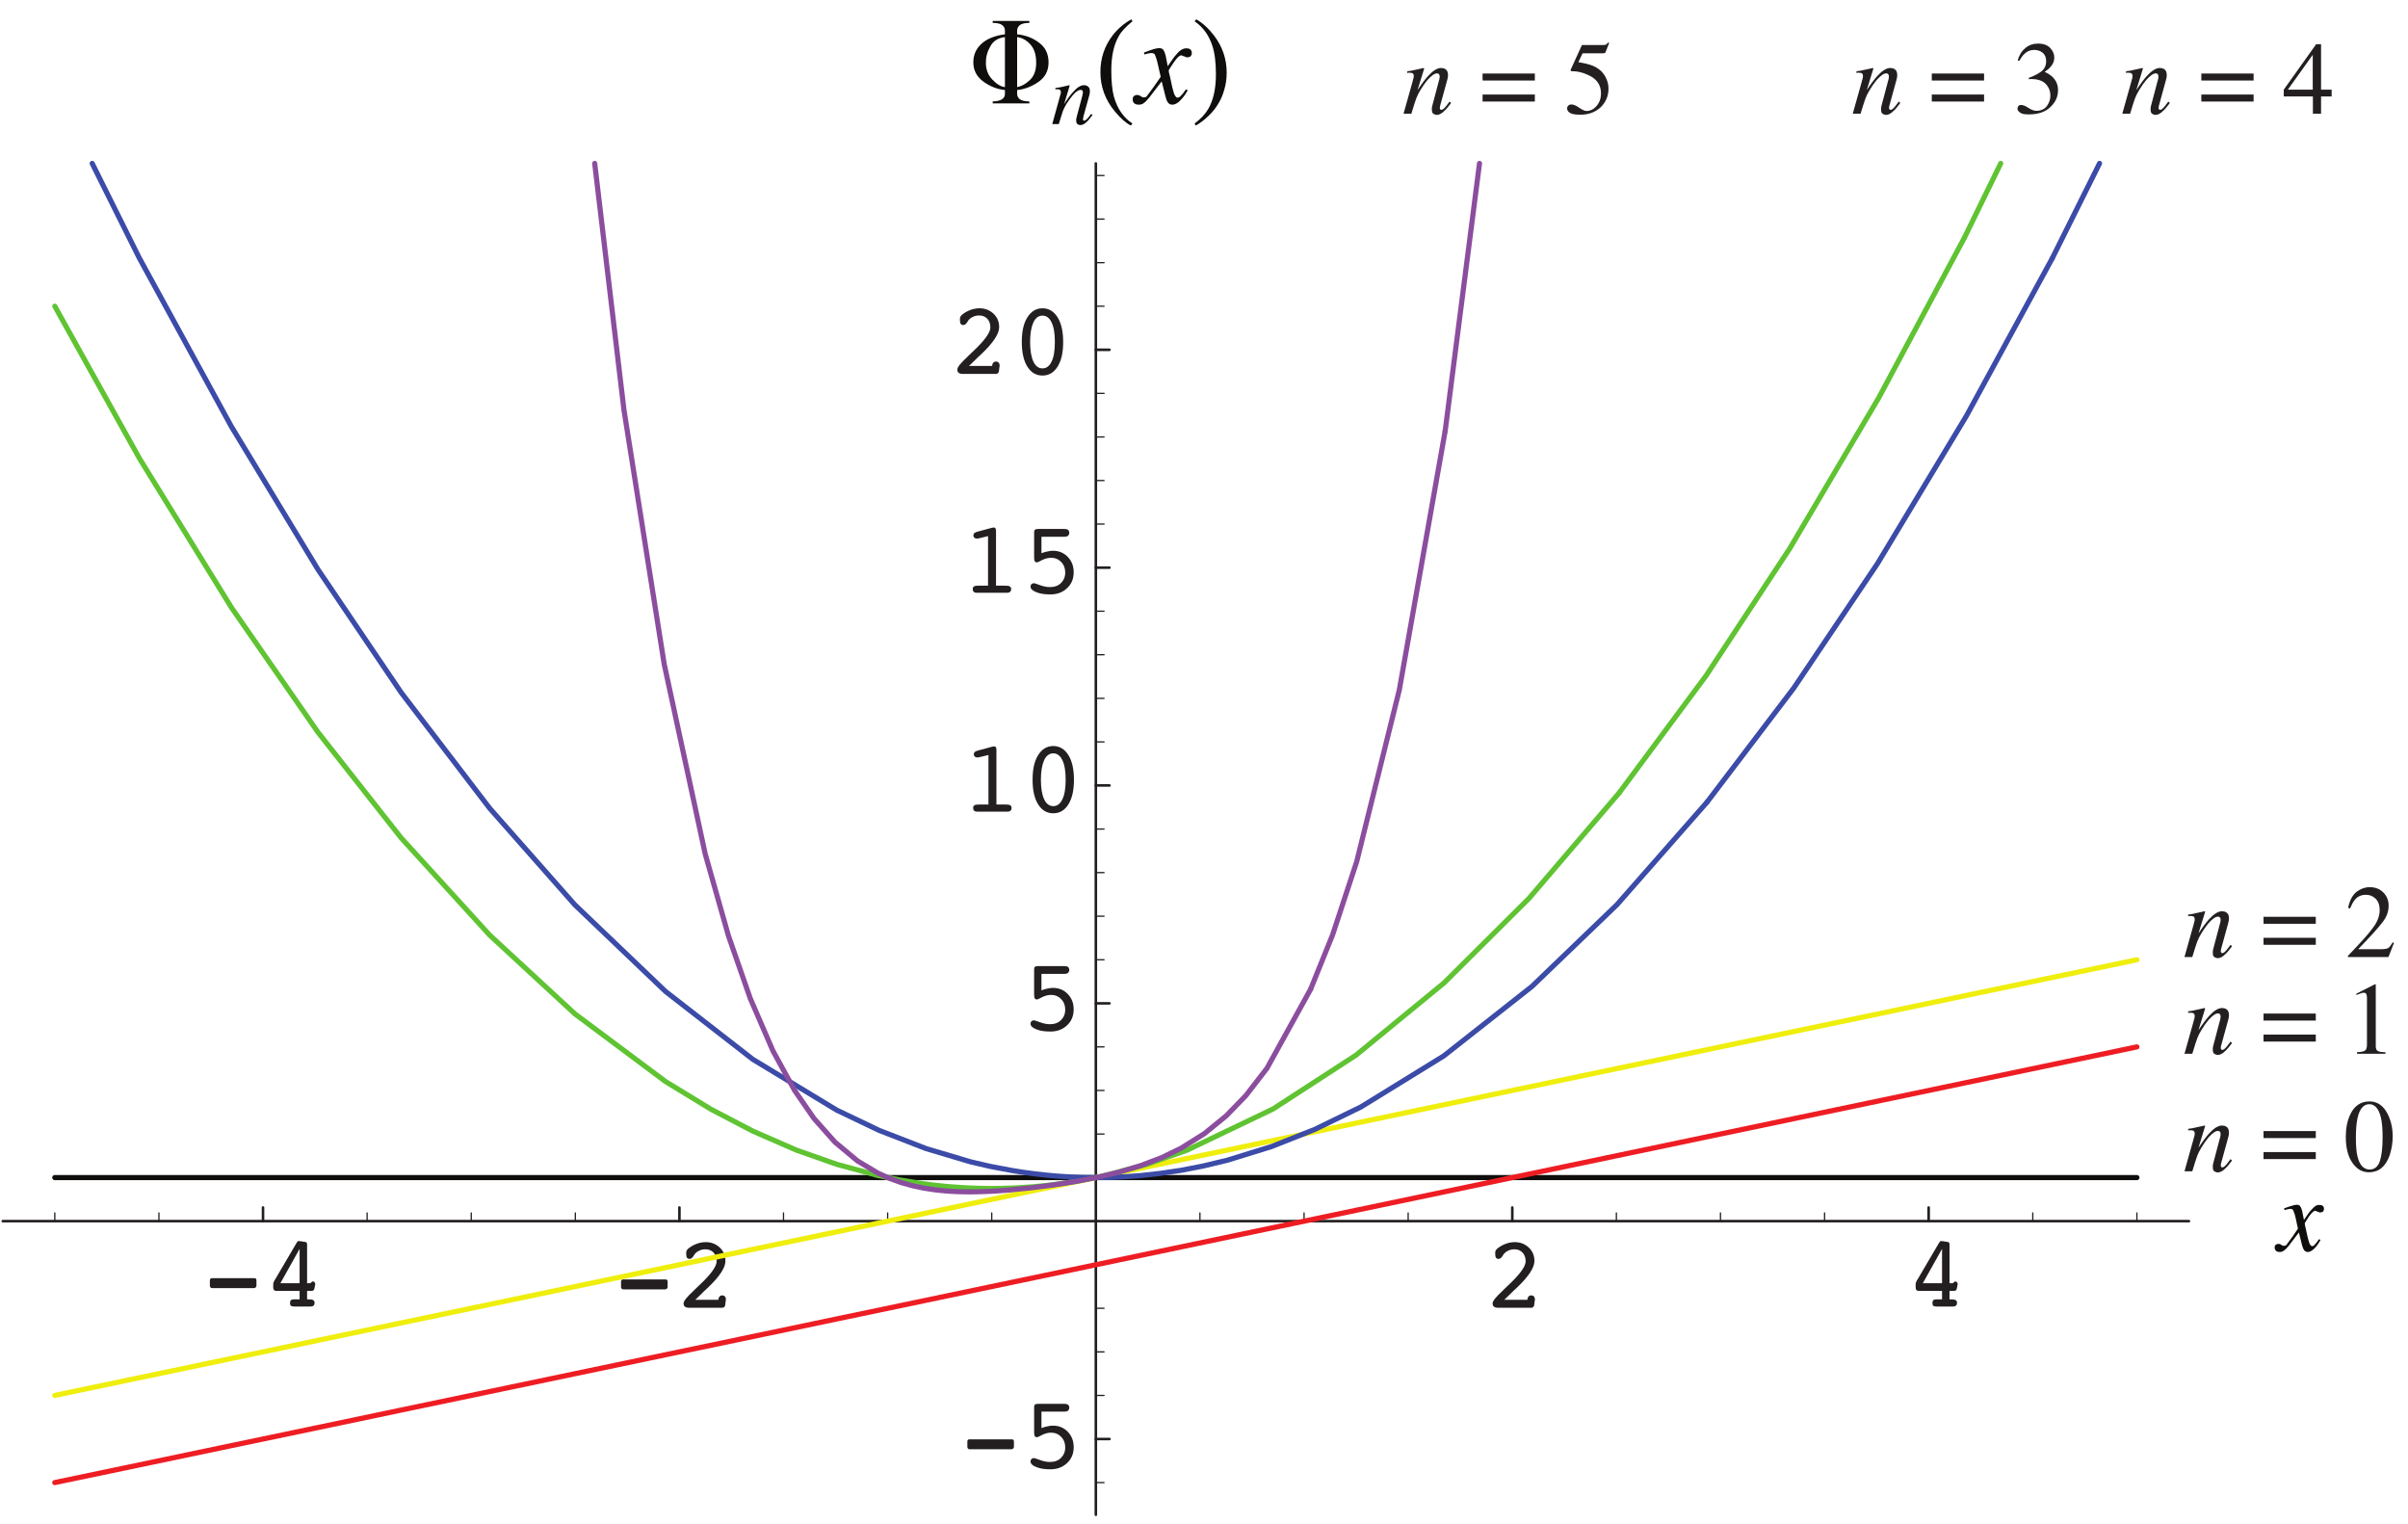 <?xml version="1.0" encoding="UTF-8"?>
<svg xmlns="http://www.w3.org/2000/svg" xmlns:xlink="http://www.w3.org/1999/xlink" width="231.05" height="146.22" viewBox="0 0 231.05 146.22">
<defs>
<g>
<g id="glyph-0-0">
<path d="M 5.469 1.766 L 5.469 -7.016 L 0.5 -7.016 L 0.5 1.766 Z M 1.062 -6.453 L 4.922 -6.453 L 4.922 1.203 L 1.062 1.203 Z M 1.062 -6.453 "/>
</g>
<g id="glyph-0-1">
<path d="M 4.984 -1.766 C 5.047 -1.766 5.109 -1.797 5.156 -1.844 C 5.203 -1.891 5.219 -1.938 5.219 -2 L 5.219 -2.516 C 5.219 -2.578 5.203 -2.625 5.172 -2.672 C 5.109 -2.703 5.062 -2.719 4.984 -2.719 L 0.953 -2.719 C 0.891 -2.719 0.844 -2.703 0.812 -2.672 C 0.766 -2.625 0.75 -2.578 0.75 -2.516 L 0.75 -2 C 0.75 -1.938 0.766 -1.875 0.812 -1.828 C 0.844 -1.797 0.891 -1.766 0.953 -1.766 Z M 4.984 -1.766 "/>
</g>
<g id="glyph-0-2">
<path d="M 1.547 -2.234 L 3.391 -5.531 L 3.391 -2.234 Z M 4.438 0 C 4.562 0 4.672 -0.031 4.734 -0.094 C 4.797 -0.156 4.828 -0.234 4.828 -0.344 C 4.828 -0.484 4.781 -0.562 4.703 -0.609 C 4.625 -0.656 4.484 -0.688 4.281 -0.688 L 4.109 -0.688 L 4.109 -1.5 L 4.516 -1.5 C 4.625 -1.5 4.688 -1.516 4.734 -1.562 C 4.766 -1.609 4.812 -1.688 4.828 -1.797 L 4.859 -2 C 4.875 -2.031 4.875 -2.047 4.891 -2.078 C 4.891 -2.094 4.891 -2.125 4.891 -2.156 C 4.891 -2.234 4.859 -2.297 4.812 -2.344 C 4.781 -2.391 4.719 -2.406 4.656 -2.406 C 4.609 -2.406 4.562 -2.375 4.531 -2.328 C 4.484 -2.266 4.422 -2.234 4.359 -2.234 L 4.109 -2.234 L 4.109 -5.938 C 4.109 -6 4.094 -6.062 4.078 -6.109 C 4.047 -6.156 4 -6.188 3.969 -6.188 L 3.469 -6.266 C 3.453 -6.266 3.438 -6.266 3.422 -6.266 C 3.375 -6.281 3.344 -6.281 3.328 -6.281 C 3.281 -6.281 3.234 -6.266 3.203 -6.25 C 3.172 -6.219 3.141 -6.172 3.094 -6.094 L 1.047 -2.609 C 1.031 -2.594 1.031 -2.562 1 -2.547 C 0.922 -2.406 0.859 -2.266 0.859 -2.141 L 0.859 -1.797 C 0.859 -1.703 0.891 -1.625 0.938 -1.578 C 0.969 -1.531 1.047 -1.5 1.125 -1.5 L 3.391 -1.5 L 3.391 -0.688 L 2.828 -0.688 C 2.703 -0.688 2.609 -0.656 2.562 -0.609 C 2.5 -0.562 2.469 -0.469 2.469 -0.344 C 2.469 -0.219 2.5 -0.125 2.547 -0.078 C 2.609 -0.031 2.703 0 2.859 0 Z M 4.438 0 "/>
</g>
<g id="glyph-0-3">
<path d="M 4.516 0 C 4.594 0 4.641 -0.031 4.703 -0.094 C 4.75 -0.141 4.781 -0.219 4.781 -0.312 L 4.828 -0.703 C 4.828 -0.703 4.828 -0.719 4.844 -0.75 C 4.844 -0.766 4.844 -0.781 4.844 -0.797 C 4.844 -0.922 4.812 -1.016 4.75 -1.078 C 4.688 -1.156 4.594 -1.188 4.484 -1.188 C 4.391 -1.188 4.297 -1.156 4.234 -1.078 C 4.172 -1.016 4.125 -0.906 4.125 -0.766 L 1.906 -0.766 L 2.5 -1.344 C 2.641 -1.5 2.859 -1.688 3.141 -1.953 C 4.25 -3.016 4.797 -3.859 4.797 -4.484 C 4.797 -5 4.625 -5.422 4.266 -5.766 C 3.891 -6.125 3.438 -6.297 2.906 -6.297 C 2.594 -6.297 2.266 -6.234 1.969 -6.109 C 1.656 -5.984 1.406 -5.828 1.188 -5.641 C 1.141 -5.578 1.094 -5.516 1.062 -5.469 C 1.047 -5.406 1.031 -5.328 1.031 -5.203 C 1.031 -5 1.062 -4.859 1.109 -4.797 C 1.156 -4.734 1.25 -4.688 1.359 -4.688 C 1.5 -4.688 1.641 -4.797 1.766 -5.016 C 1.797 -5.078 1.828 -5.109 1.844 -5.141 C 1.953 -5.281 2.109 -5.406 2.297 -5.484 C 2.484 -5.578 2.688 -5.609 2.891 -5.609 C 3.203 -5.609 3.453 -5.5 3.656 -5.297 C 3.859 -5.078 3.953 -4.797 3.953 -4.453 C 3.953 -3.969 3.391 -3.188 2.266 -2.141 C 2.094 -1.969 1.953 -1.844 1.859 -1.75 L 1.719 -1.609 C 1.094 -1.031 0.781 -0.641 0.781 -0.422 C 0.781 -0.281 0.828 -0.172 0.906 -0.109 C 1 -0.047 1.125 0 1.297 0 Z M 4.516 0 "/>
</g>
<g id="glyph-0-4">
<path d="M 1.891 -5.375 L 4.094 -5.375 C 4.234 -5.375 4.359 -5.406 4.438 -5.469 C 4.516 -5.547 4.562 -5.641 4.562 -5.75 C 4.562 -5.875 4.516 -5.969 4.438 -6.047 C 4.359 -6.094 4.25 -6.125 4.094 -6.125 L 1.625 -6.125 C 1.469 -6.125 1.359 -6.109 1.281 -6.062 C 1.219 -6.016 1.188 -5.938 1.188 -5.828 L 1.188 -3.406 C 1.188 -3.219 1.203 -3.094 1.25 -3.031 C 1.281 -2.953 1.359 -2.922 1.453 -2.922 C 1.516 -2.922 1.688 -2.984 1.953 -3.141 C 2.234 -3.281 2.531 -3.359 2.812 -3.359 C 3.203 -3.359 3.531 -3.219 3.781 -2.953 C 4.047 -2.688 4.172 -2.344 4.172 -1.953 C 4.172 -1.531 4.031 -1.203 3.766 -0.938 C 3.5 -0.672 3.141 -0.547 2.703 -0.547 C 2.406 -0.547 2.094 -0.609 1.75 -0.734 C 1.406 -0.859 1.219 -0.922 1.172 -0.922 C 1.078 -0.922 1 -0.891 0.938 -0.828 C 0.859 -0.75 0.844 -0.688 0.844 -0.594 C 0.844 -0.391 1.016 -0.203 1.391 -0.062 C 1.75 0.094 2.203 0.156 2.75 0.156 C 3.406 0.156 3.938 -0.047 4.359 -0.453 C 4.781 -0.844 4.984 -1.359 4.984 -1.969 C 4.984 -2.562 4.797 -3.047 4.422 -3.438 C 4.047 -3.828 3.578 -4.031 3 -4.031 C 2.844 -4.031 2.672 -4.016 2.484 -3.969 C 2.297 -3.938 2.094 -3.875 1.891 -3.797 Z M 1.891 -5.375 "/>
</g>
<g id="glyph-0-5">
<path d="M 2.734 -5.438 L 2.734 -0.688 L 1.938 -0.688 C 1.641 -0.688 1.469 -0.672 1.391 -0.609 C 1.297 -0.562 1.266 -0.484 1.266 -0.344 C 1.266 -0.234 1.297 -0.156 1.359 -0.094 C 1.422 -0.031 1.516 0 1.656 0 L 4.562 0 C 4.688 0 4.781 -0.031 4.844 -0.094 C 4.922 -0.156 4.953 -0.234 4.953 -0.344 C 4.953 -0.484 4.906 -0.562 4.828 -0.609 C 4.75 -0.672 4.562 -0.688 4.281 -0.688 L 3.5 -0.688 L 3.5 -5.938 C 3.5 -6.047 3.484 -6.125 3.453 -6.172 C 3.406 -6.234 3.359 -6.266 3.297 -6.266 C 3.266 -6.266 3.234 -6.266 3.203 -6.25 C 3.172 -6.25 3.141 -6.234 3.094 -6.234 L 1.656 -5.844 C 1.547 -5.812 1.469 -5.766 1.406 -5.719 C 1.359 -5.656 1.328 -5.578 1.328 -5.5 C 1.328 -5.422 1.359 -5.328 1.438 -5.281 C 1.5 -5.219 1.578 -5.203 1.672 -5.203 C 1.688 -5.203 1.719 -5.203 1.734 -5.203 C 1.75 -5.203 1.781 -5.203 1.828 -5.219 Z M 2.734 -5.438 "/>
</g>
<g id="glyph-0-6">
<path d="M 3.859 -4.938 C 4.078 -4.484 4.172 -3.875 4.172 -3.062 C 4.172 -2.266 4.078 -1.625 3.859 -1.188 C 3.656 -0.75 3.359 -0.531 2.984 -0.531 C 2.609 -0.531 2.312 -0.75 2.109 -1.188 C 1.906 -1.625 1.797 -2.266 1.797 -3.062 C 1.797 -3.875 1.906 -4.484 2.109 -4.938 C 2.312 -5.375 2.609 -5.594 2.984 -5.594 C 3.359 -5.594 3.656 -5.375 3.859 -4.938 Z M 4.438 -0.703 C 4.797 -1.281 4.969 -2.062 4.969 -3.062 C 4.969 -4.062 4.797 -4.844 4.438 -5.422 C 4.078 -6 3.594 -6.297 2.984 -6.297 C 2.375 -6.297 1.891 -6 1.531 -5.422 C 1.172 -4.859 1 -4.078 1 -3.062 C 1 -2.062 1.172 -1.281 1.531 -0.703 C 1.891 -0.125 2.375 0.156 2.984 0.156 C 3.594 0.156 4.078 -0.125 4.438 -0.703 Z M 4.438 -0.703 "/>
</g>
<g id="glyph-1-0">
<path d="M 7.641 0 L 7.641 -6.484 L -0.094 -6.484 L -0.094 0 Z M 0.812 -0.891 L 0.812 -5.594 L 6.734 -5.594 L 6.734 -0.891 Z M 0.812 -0.891 "/>
</g>
<g id="glyph-1-1">
<path d="M -0.281 -0.328 C -0.281 -0.234 -0.266 -0.156 -0.219 -0.094 C -0.141 0.047 0 0.109 0.203 0.109 C 0.359 0.109 0.5 0.062 0.594 -0.016 C 0.703 -0.078 0.859 -0.234 1.047 -0.453 L 2.047 -1.766 L 2.344 -0.562 C 2.406 -0.359 2.453 -0.203 2.516 -0.125 C 2.594 0.031 2.734 0.109 2.891 0.109 C 3.141 0.109 3.406 -0.062 3.688 -0.391 C 3.844 -0.578 3.984 -0.797 4.125 -1.047 L 3.984 -1.125 C 3.812 -0.875 3.672 -0.703 3.578 -0.609 C 3.5 -0.5 3.406 -0.453 3.312 -0.453 C 3.219 -0.453 3.141 -0.547 3.062 -0.719 C 3.016 -0.828 2.969 -1.016 2.891 -1.297 C 2.828 -1.594 2.766 -1.875 2.703 -2.141 C 2.641 -2.406 2.609 -2.562 2.609 -2.625 C 2.609 -2.672 2.75 -2.891 3 -3.281 C 3.266 -3.656 3.469 -3.844 3.609 -3.844 C 3.625 -3.844 3.656 -3.828 3.688 -3.828 C 3.719 -3.812 3.75 -3.797 3.781 -3.781 L 3.906 -3.734 C 3.953 -3.719 3.984 -3.703 4.016 -3.688 C 4.047 -3.688 4.078 -3.688 4.125 -3.688 C 4.219 -3.688 4.297 -3.719 4.359 -3.766 C 4.422 -3.828 4.453 -3.922 4.453 -4.031 C 4.453 -4.188 4.391 -4.297 4.266 -4.359 C 4.203 -4.391 4.109 -4.406 3.984 -4.406 C 3.875 -4.406 3.75 -4.375 3.625 -4.297 C 3.5 -4.203 3.359 -4.078 3.219 -3.906 C 3.047 -3.734 2.828 -3.406 2.531 -2.969 L 2.422 -3.516 C 2.359 -3.906 2.266 -4.172 2.156 -4.297 C 2.094 -4.375 1.984 -4.422 1.859 -4.422 C 1.766 -4.422 1.672 -4.406 1.547 -4.375 C 1.438 -4.344 1.297 -4.312 1.172 -4.266 L 0.625 -4.078 L 0.672 -3.906 C 0.766 -3.938 0.859 -3.969 0.953 -3.984 C 1.078 -4.016 1.172 -4.031 1.219 -4.031 C 1.344 -4.031 1.438 -3.984 1.484 -3.922 C 1.531 -3.844 1.578 -3.688 1.656 -3.469 C 1.719 -3.25 1.781 -2.969 1.844 -2.641 C 1.938 -2.312 1.953 -2.141 1.953 -2.125 C 1.547 -1.5 1.266 -1.125 1.141 -0.969 C 0.969 -0.719 0.859 -0.578 0.812 -0.531 C 0.766 -0.5 0.703 -0.484 0.625 -0.484 C 0.594 -0.484 0.578 -0.484 0.562 -0.484 C 0.531 -0.484 0.5 -0.5 0.484 -0.5 L 0.312 -0.609 C 0.266 -0.625 0.234 -0.641 0.188 -0.656 C 0.156 -0.672 0.125 -0.672 0.078 -0.672 C 0 -0.672 -0.078 -0.641 -0.156 -0.594 C -0.234 -0.547 -0.281 -0.453 -0.281 -0.328 Z M -0.281 -0.328 "/>
</g>
<g id="glyph-1-2">
<path d="M 0.922 0 C 1.141 -0.703 1.281 -1.188 1.391 -1.469 C 1.484 -1.719 1.625 -2 1.797 -2.281 C 2.016 -2.641 2.234 -2.953 2.453 -3.219 C 2.844 -3.656 3.141 -3.875 3.391 -3.875 C 3.484 -3.875 3.547 -3.844 3.578 -3.781 C 3.625 -3.734 3.641 -3.656 3.641 -3.578 C 3.641 -3.547 3.641 -3.5 3.625 -3.406 C 3.609 -3.328 3.594 -3.219 3.547 -3.094 L 2.922 -0.734 C 2.922 -0.688 2.906 -0.641 2.891 -0.562 C 2.891 -0.5 2.891 -0.453 2.891 -0.391 C 2.891 -0.203 2.938 -0.062 3.031 0 C 3.141 0.062 3.25 0.109 3.359 0.109 C 3.594 0.109 3.844 -0.016 4.094 -0.281 C 4.266 -0.422 4.469 -0.672 4.734 -1.031 L 4.594 -1.172 C 4.344 -0.844 4.188 -0.625 4.078 -0.531 C 3.969 -0.422 3.875 -0.375 3.797 -0.375 C 3.75 -0.375 3.703 -0.391 3.688 -0.438 C 3.656 -0.484 3.656 -0.516 3.656 -0.562 C 3.656 -0.594 3.656 -0.641 3.672 -0.719 C 3.688 -0.781 3.703 -0.844 3.719 -0.891 L 4.359 -3.219 C 4.375 -3.312 4.406 -3.406 4.422 -3.484 C 4.438 -3.578 4.438 -3.656 4.438 -3.734 C 4.438 -4.016 4.344 -4.203 4.141 -4.312 C 4.047 -4.359 3.922 -4.391 3.766 -4.391 C 3.406 -4.391 2.984 -4.125 2.516 -3.609 C 2.25 -3.312 1.906 -2.859 1.516 -2.266 L 2.156 -4.344 C 2.141 -4.359 2.125 -4.375 2.109 -4.391 L 1.25 -4.203 C 1.141 -4.188 1.062 -4.156 0.969 -4.141 C 0.875 -4.125 0.734 -4.094 0.531 -4.078 L 0.531 -3.906 C 0.562 -3.922 0.609 -3.922 0.641 -3.938 C 0.688 -3.938 0.719 -3.938 0.75 -3.938 C 0.922 -3.938 1.016 -3.906 1.078 -3.859 C 1.125 -3.797 1.156 -3.734 1.156 -3.641 C 1.156 -3.578 1.141 -3.516 1.141 -3.469 C 1.125 -3.406 1.078 -3.25 1.016 -3 L 0.172 0 Z M 0.922 0 "/>
</g>
<g id="glyph-2-0">
<path d="M 6.984 0 L 6.984 -6.594 L 0.156 -6.594 L 0.156 0 Z M 1.062 -0.906 L 1.062 -5.688 L 6.078 -5.688 L 6.078 -0.906 Z M 1.062 -0.906 "/>
</g>
<g id="glyph-2-1">
</g>
<g id="glyph-2-2">
<path d="M 0.297 -1.844 L 0.297 -1.172 L 5.312 -1.172 L 5.312 -1.844 Z M 0.297 -3.859 L 0.297 -3.188 L 5.312 -3.188 L 5.312 -3.859 Z M 0.297 -3.859 "/>
</g>
<g id="glyph-2-3">
<path d="M 2.375 -0.172 C 1.812 -0.172 1.422 -0.594 1.219 -1.406 C 1.109 -1.859 1.062 -2.453 1.062 -3.188 C 1.062 -3.969 1.109 -4.609 1.219 -5.094 C 1.406 -5.984 1.797 -6.438 2.344 -6.438 C 2.891 -6.438 3.266 -6 3.469 -5.125 C 3.578 -4.656 3.625 -4.016 3.625 -3.234 C 3.625 -2.234 3.531 -1.484 3.359 -0.969 C 3.172 -0.438 2.859 -0.172 2.375 -0.172 Z M 2.375 -6.703 C 1.547 -6.703 0.922 -6.297 0.531 -5.469 C 0.234 -4.859 0.094 -4.141 0.094 -3.297 C 0.094 -2.234 0.312 -1.391 0.75 -0.781 C 1.172 -0.188 1.688 0.094 2.312 0.094 C 3.25 0.094 3.906 -0.438 4.297 -1.516 C 4.484 -2.094 4.594 -2.703 4.594 -3.344 C 4.594 -4.156 4.422 -4.891 4.094 -5.531 C 3.688 -6.312 3.109 -6.703 2.375 -6.703 Z M 2.375 -6.703 "/>
</g>
<g id="glyph-2-4">
<path d="M 2.953 -6.672 L 2.891 -6.672 L 1.109 -5.766 L 1.109 -5.641 C 1.219 -5.688 1.344 -5.734 1.484 -5.781 C 1.609 -5.828 1.719 -5.859 1.812 -5.859 C 1.938 -5.859 2.016 -5.812 2.062 -5.734 C 2.094 -5.656 2.125 -5.531 2.125 -5.375 L 2.125 -0.891 C 2.125 -0.594 2.062 -0.391 1.938 -0.312 C 1.828 -0.219 1.562 -0.172 1.172 -0.156 L 1.172 0 L 3.906 0 L 3.906 -0.141 C 3.547 -0.156 3.297 -0.188 3.172 -0.266 C 3.031 -0.328 2.969 -0.484 2.969 -0.734 L 2.969 -6.594 C 2.969 -6.625 2.969 -6.641 2.969 -6.641 C 2.969 -6.656 2.953 -6.656 2.953 -6.672 Z M 2.953 -6.672 "/>
</g>
<g id="glyph-2-5">
<path d="M 0.297 0 L 4.188 0 L 4.719 -1.359 L 4.594 -1.406 C 4.422 -1.125 4.297 -0.953 4.156 -0.859 C 4.047 -0.797 3.828 -0.75 3.516 -0.75 L 1.281 -0.75 C 2.5 -2.016 3.297 -2.891 3.656 -3.391 C 4.031 -3.875 4.203 -4.391 4.203 -4.922 C 4.203 -5.422 4.047 -5.828 3.703 -6.188 C 3.359 -6.531 2.922 -6.703 2.375 -6.703 C 1.938 -6.703 1.516 -6.547 1.141 -6.266 C 0.75 -5.969 0.469 -5.453 0.312 -4.703 L 0.516 -4.672 C 0.656 -5.031 0.812 -5.312 0.953 -5.484 C 1.219 -5.812 1.578 -5.969 2.031 -5.969 C 2.391 -5.969 2.703 -5.844 2.953 -5.594 C 3.219 -5.344 3.344 -4.969 3.344 -4.5 C 3.344 -3.953 3.141 -3.391 2.703 -2.812 C 2.297 -2.234 1.484 -1.344 0.297 -0.109 Z M 0.297 0 "/>
</g>
<g id="glyph-2-6">
<path d="M 2.891 -2.312 L 0.5 -2.312 L 2.891 -5.656 Z M 0.109 -2.312 L 0.109 -1.656 L 2.906 -1.656 L 2.906 0 L 3.688 0 L 3.688 -1.656 L 4.703 -1.656 L 4.703 -2.312 L 3.688 -2.312 L 3.688 -6.672 L 3.219 -6.672 Z M 0.109 -2.312 "/>
</g>
<g id="glyph-2-7">
<path d="M 0.766 -0.844 C 0.641 -0.844 0.562 -0.812 0.5 -0.734 C 0.453 -0.656 0.422 -0.562 0.422 -0.484 C 0.422 -0.344 0.5 -0.234 0.672 -0.109 C 0.828 0.016 1.109 0.062 1.516 0.062 C 2.406 0.062 3.094 -0.172 3.578 -0.641 C 4.078 -1.109 4.312 -1.641 4.312 -2.266 C 4.312 -2.781 4.125 -3.203 3.766 -3.547 C 3.578 -3.719 3.328 -3.875 3.031 -4.016 C 3.297 -4.203 3.484 -4.359 3.609 -4.516 C 3.844 -4.781 3.953 -5.062 3.953 -5.391 C 3.953 -5.75 3.812 -6.047 3.547 -6.328 C 3.281 -6.594 2.891 -6.734 2.406 -6.734 C 1.938 -6.734 1.516 -6.594 1.172 -6.297 C 0.812 -6 0.578 -5.609 0.438 -5.109 L 0.594 -5.078 C 0.766 -5.375 0.922 -5.594 1.078 -5.734 C 1.344 -6 1.656 -6.125 2.016 -6.125 C 2.312 -6.125 2.594 -6.047 2.828 -5.859 C 3.062 -5.672 3.172 -5.391 3.172 -5.047 C 3.172 -4.641 3.031 -4.328 2.734 -4.078 C 2.422 -3.844 2.016 -3.625 1.5 -3.438 L 1.516 -3.312 C 1.562 -3.312 1.609 -3.328 1.656 -3.328 C 1.688 -3.328 1.734 -3.328 1.766 -3.328 C 2.484 -3.328 3 -3.109 3.297 -2.656 C 3.484 -2.406 3.578 -2.094 3.578 -1.734 C 3.578 -1.391 3.469 -1.062 3.25 -0.75 C 3.016 -0.438 2.672 -0.281 2.219 -0.281 C 2.016 -0.281 1.766 -0.375 1.469 -0.562 C 1.188 -0.75 0.953 -0.844 0.766 -0.844 Z M 0.766 -0.844 "/>
</g>
<g id="glyph-2-8">
<path d="M 0.75 -0.891 C 0.594 -0.891 0.5 -0.859 0.422 -0.781 C 0.359 -0.719 0.312 -0.625 0.312 -0.531 C 0.312 -0.266 0.484 -0.094 0.812 0.016 C 1 0.062 1.25 0.094 1.578 0.094 C 2.359 0.094 3 -0.141 3.516 -0.609 C 4.016 -1.094 4.281 -1.688 4.281 -2.406 C 4.281 -2.734 4.219 -3.031 4.094 -3.312 C 3.984 -3.609 3.797 -3.859 3.578 -4.094 C 3.297 -4.344 2.953 -4.562 2.547 -4.688 C 2.312 -4.766 1.922 -4.859 1.391 -4.953 L 1.797 -5.797 L 3.688 -5.797 C 3.75 -5.797 3.812 -5.797 3.875 -5.812 C 3.938 -5.828 3.969 -5.844 3.984 -5.875 L 4.344 -6.781 L 4.266 -6.844 C 4.188 -6.75 4.109 -6.672 4.047 -6.641 C 3.984 -6.609 3.906 -6.594 3.812 -6.594 L 1.734 -6.594 L 0.672 -4.266 C 0.672 -4.234 0.656 -4.234 0.656 -4.203 C 0.641 -4.188 0.641 -4.172 0.641 -4.141 C 0.672 -4.109 0.688 -4.094 0.703 -4.094 C 0.734 -4.078 0.766 -4.078 0.844 -4.078 C 1.266 -4.078 1.734 -3.984 2.219 -3.766 C 3.109 -3.406 3.562 -2.812 3.562 -1.953 C 3.562 -1.484 3.422 -1.078 3.141 -0.75 C 2.859 -0.422 2.531 -0.266 2.172 -0.266 C 2 -0.266 1.766 -0.375 1.469 -0.578 C 1.172 -0.781 0.938 -0.891 0.75 -0.891 Z M 0.75 -0.891 "/>
</g>
<g id="glyph-3-0">
<path d="M 5.234 0 L 5.234 -9.547 L 0.75 -9.547 L 0.75 0 Z M 1.5 -8.797 L 4.484 -8.797 L 4.484 -0.75 L 1.5 -0.75 Z M 1.5 -8.797 "/>
</g>
<g id="glyph-3-1">
<path d="M 6.484 -5.828 C 5.875 -6.297 5.172 -6.547 4.391 -6.625 L 4.391 -6.984 C 4.391 -7.188 4.484 -7.359 4.641 -7.5 C 4.812 -7.641 5.125 -7.719 5.562 -7.719 L 5.562 -7.906 L 2.047 -7.906 L 2.047 -7.719 C 2.5 -7.719 2.797 -7.641 2.969 -7.5 C 3.141 -7.359 3.219 -7.188 3.219 -6.984 L 3.219 -6.625 C 2.25 -6.5 1.516 -6.203 0.984 -5.734 C 0.453 -5.25 0.188 -4.656 0.188 -3.922 C 0.188 -3.156 0.531 -2.531 1.188 -2.062 C 1.844 -1.594 2.531 -1.344 3.219 -1.281 L 3.219 -0.906 C 3.219 -0.672 3.109 -0.484 2.906 -0.375 C 2.672 -0.25 2.406 -0.188 2.047 -0.188 L 2.047 0 L 5.562 0 L 5.562 -0.188 C 5.141 -0.188 4.828 -0.266 4.656 -0.391 C 4.484 -0.531 4.391 -0.703 4.391 -0.906 L 4.391 -1.281 C 5.078 -1.344 5.75 -1.594 6.422 -2.047 C 7.078 -2.5 7.406 -3.125 7.406 -3.922 C 7.406 -4.734 7.109 -5.375 6.484 -5.828 Z M 5.594 -2.219 C 5.188 -1.844 4.781 -1.625 4.391 -1.562 L 4.391 -6.359 C 4.875 -6.297 5.312 -6.047 5.672 -5.641 C 6.047 -5.219 6.219 -4.641 6.219 -3.891 C 6.219 -3.156 6.016 -2.609 5.594 -2.219 Z M 2 -2.297 C 1.594 -2.719 1.391 -3.266 1.391 -3.891 C 1.391 -4.469 1.531 -4.984 1.828 -5.484 C 2.109 -6 2.578 -6.281 3.219 -6.359 L 3.219 -1.562 C 2.812 -1.609 2.406 -1.859 2 -2.297 Z M 2 -2.297 "/>
</g>
<g id="glyph-4-0">
<path d="M 6.484 0 L 6.484 -5.516 L -0.078 -5.516 L -0.078 0 Z M 0.688 -0.766 L 0.688 -4.75 L 5.719 -4.75 L 5.719 -0.766 Z M 0.688 -0.766 "/>
</g>
<g id="glyph-4-1">
<path d="M 0.781 0 C 0.969 -0.594 1.094 -1.016 1.172 -1.25 C 1.266 -1.469 1.375 -1.703 1.516 -1.938 C 1.719 -2.234 1.906 -2.516 2.094 -2.734 C 2.406 -3.109 2.672 -3.281 2.875 -3.281 C 2.953 -3.281 3.016 -3.266 3.047 -3.219 C 3.078 -3.172 3.094 -3.109 3.094 -3.047 C 3.094 -3.016 3.078 -2.969 3.078 -2.891 C 3.062 -2.828 3.047 -2.734 3.016 -2.625 L 2.484 -0.625 C 2.484 -0.578 2.469 -0.547 2.453 -0.484 C 2.453 -0.438 2.453 -0.375 2.453 -0.344 C 2.453 -0.172 2.5 -0.062 2.578 0 C 2.656 0.062 2.75 0.094 2.844 0.094 C 3.047 0.094 3.266 -0.016 3.484 -0.234 C 3.625 -0.359 3.797 -0.578 4.016 -0.875 L 3.891 -0.984 C 3.688 -0.703 3.547 -0.531 3.453 -0.453 C 3.359 -0.359 3.281 -0.328 3.219 -0.328 C 3.172 -0.328 3.141 -0.344 3.125 -0.375 C 3.109 -0.406 3.109 -0.438 3.109 -0.484 C 3.109 -0.5 3.109 -0.547 3.125 -0.609 C 3.141 -0.672 3.141 -0.719 3.156 -0.766 L 3.703 -2.734 C 3.719 -2.812 3.734 -2.891 3.75 -2.953 C 3.766 -3.031 3.766 -3.109 3.766 -3.172 C 3.766 -3.406 3.688 -3.562 3.516 -3.656 C 3.438 -3.703 3.328 -3.734 3.203 -3.734 C 2.891 -3.734 2.531 -3.516 2.141 -3.062 C 1.906 -2.812 1.625 -2.438 1.297 -1.922 L 1.828 -3.688 C 1.812 -3.703 1.812 -3.719 1.797 -3.734 L 1.062 -3.562 C 0.969 -3.547 0.891 -3.531 0.812 -3.516 C 0.75 -3.516 0.609 -3.484 0.453 -3.453 L 0.453 -3.328 C 0.484 -3.328 0.516 -3.328 0.547 -3.344 C 0.578 -3.344 0.609 -3.344 0.641 -3.344 C 0.781 -3.344 0.859 -3.328 0.906 -3.266 C 0.953 -3.234 0.984 -3.172 0.984 -3.078 C 0.984 -3.031 0.969 -2.984 0.969 -2.938 C 0.953 -2.891 0.922 -2.766 0.859 -2.547 L 0.156 0 Z M 0.781 0 "/>
</g>
<g id="glyph-5-0">
<path d="M 8.375 0 L 8.375 -7.922 L 0.188 -7.922 L 0.188 0 Z M 1.281 -1.094 L 1.281 -6.828 L 7.281 -6.828 L 7.281 -1.094 Z M 1.281 -1.094 "/>
</g>
<g id="glyph-5-1">
<path d="M 0.547 -3 C 0.547 -1.594 1.016 -0.328 1.938 0.781 C 2.484 1.438 3 1.891 3.469 2.125 L 3.625 1.938 C 2.75 1.359 2.172 0.5 1.844 -0.641 C 1.672 -1.297 1.594 -2.141 1.594 -3.156 C 1.594 -4.516 1.828 -5.609 2.297 -6.422 C 2.547 -6.906 3.016 -7.375 3.625 -7.875 L 3.516 -8.062 C 2.844 -7.688 2.25 -7.188 1.75 -6.562 C 0.953 -5.531 0.547 -4.344 0.547 -3 Z M 0.547 -3 "/>
</g>
<g id="glyph-5-2">
<path d="M 3.391 -2.938 C 3.391 -4.266 2.984 -5.453 2.172 -6.516 C 1.641 -7.203 1.078 -7.719 0.469 -8.062 L 0.312 -7.875 C 1.141 -7.312 1.688 -6.516 2.016 -5.531 C 2.25 -4.812 2.359 -3.906 2.359 -2.797 C 2.359 -1.406 2.109 -0.297 1.625 0.531 C 1.344 1.016 0.906 1.484 0.312 1.938 L 0.422 2.125 C 0.641 2.016 0.938 1.812 1.266 1.547 C 1.781 1.109 2.203 0.656 2.5 0.172 C 2.797 -0.281 3.016 -0.781 3.156 -1.297 C 3.312 -1.812 3.391 -2.359 3.391 -2.938 Z M 3.391 -2.938 "/>
</g>
<g id="glyph-6-0">
<path d="M 9.156 0 L 9.156 -7.781 L -0.109 -7.781 L -0.109 0 Z M 0.969 -1.078 L 0.969 -6.703 L 8.078 -6.703 L 8.078 -1.078 Z M 0.969 -1.078 "/>
</g>
<g id="glyph-6-1">
<path d="M -0.328 -0.391 C -0.328 -0.281 -0.312 -0.172 -0.266 -0.109 C -0.172 0.047 0 0.125 0.25 0.125 C 0.438 0.125 0.594 0.078 0.719 -0.016 C 0.844 -0.094 1.031 -0.281 1.25 -0.547 L 2.453 -2.109 L 2.812 -0.688 C 2.875 -0.438 2.938 -0.25 3.016 -0.141 C 3.109 0.031 3.266 0.125 3.469 0.125 C 3.766 0.125 4.094 -0.078 4.422 -0.484 C 4.609 -0.688 4.781 -0.953 4.953 -1.25 L 4.781 -1.344 C 4.578 -1.047 4.406 -0.828 4.297 -0.734 C 4.188 -0.609 4.078 -0.547 3.969 -0.547 C 3.875 -0.547 3.766 -0.656 3.672 -0.859 C 3.609 -0.984 3.562 -1.219 3.469 -1.547 C 3.391 -1.906 3.312 -2.25 3.25 -2.562 C 3.156 -2.891 3.125 -3.078 3.125 -3.141 C 3.125 -3.203 3.297 -3.469 3.609 -3.922 C 3.922 -4.375 4.156 -4.609 4.328 -4.609 C 4.344 -4.609 4.375 -4.594 4.422 -4.578 C 4.453 -4.578 4.5 -4.562 4.531 -4.531 L 4.688 -4.484 C 4.734 -4.453 4.781 -4.438 4.812 -4.422 C 4.859 -4.422 4.891 -4.422 4.938 -4.422 C 5.062 -4.422 5.156 -4.453 5.234 -4.531 C 5.297 -4.594 5.344 -4.703 5.344 -4.828 C 5.344 -5.031 5.266 -5.156 5.109 -5.234 C 5.031 -5.266 4.938 -5.281 4.781 -5.281 C 4.656 -5.281 4.5 -5.234 4.344 -5.141 C 4.188 -5.047 4.016 -4.891 3.859 -4.688 C 3.656 -4.484 3.391 -4.094 3.031 -3.562 L 2.906 -4.219 C 2.828 -4.688 2.719 -5 2.594 -5.156 C 2.516 -5.25 2.391 -5.297 2.234 -5.297 C 2.125 -5.297 2 -5.281 1.859 -5.25 C 1.719 -5.219 1.562 -5.172 1.391 -5.109 L 0.75 -4.875 L 0.797 -4.688 C 0.922 -4.734 1.031 -4.75 1.141 -4.781 C 1.297 -4.812 1.391 -4.828 1.453 -4.828 C 1.609 -4.828 1.719 -4.781 1.781 -4.703 C 1.844 -4.609 1.891 -4.422 1.984 -4.156 C 2.047 -3.891 2.141 -3.562 2.219 -3.156 C 2.312 -2.781 2.359 -2.562 2.359 -2.547 C 1.844 -1.797 1.516 -1.344 1.375 -1.156 C 1.156 -0.859 1.031 -0.688 0.984 -0.641 C 0.922 -0.594 0.844 -0.578 0.75 -0.578 C 0.719 -0.578 0.688 -0.578 0.672 -0.578 C 0.641 -0.578 0.609 -0.594 0.578 -0.609 L 0.375 -0.734 C 0.328 -0.75 0.281 -0.781 0.234 -0.781 C 0.172 -0.797 0.141 -0.812 0.094 -0.812 C 0 -0.812 -0.094 -0.781 -0.188 -0.719 C -0.281 -0.656 -0.328 -0.547 -0.328 -0.391 Z M -0.328 -0.391 "/>
</g>
</g>
<clipPath id="clip-0">
<path clip-rule="nonzero" d="M 0.141 116 L 212 116 L 212 118 L 0.141 118 Z M 0.141 116 "/>
</clipPath>
<clipPath id="clip-1">
<path clip-rule="nonzero" d="M 105 14 L 106 14 L 106 145.445 L 105 145.445 Z M 105 14 "/>
</clipPath>
<clipPath id="clip-2">
<path clip-rule="nonzero" d="M 214 105 L 229.965 105 L 229.965 113 L 214 113 Z M 214 105 "/>
</clipPath>
<clipPath id="clip-3">
<path clip-rule="nonzero" d="M 214 85 L 229.965 85 L 229.965 92 L 214 92 Z M 214 85 "/>
</clipPath>
</defs>
<path fill="none" stroke-width="2.5" stroke-linecap="round" stroke-linejoin="round" stroke="rgb(13.73%, 12.16%, 12.549%)" stroke-opacity="1" stroke-miterlimit="10" d="M 253.495 285.762 L 253.495 298.997 " transform="matrix(0.099, 0, 0, -0.099, 0.141, 145.444)"/>
<g fill="rgb(13.73%, 12.16%, 12.549%)" fill-opacity="1">
<use xlink:href="#glyph-0-1" x="19.387" y="125.344"/>
</g>
<g fill="rgb(13.73%, 12.16%, 12.549%)" fill-opacity="1">
<use xlink:href="#glyph-0-2" x="25.357" y="125.344"/>
</g>
<path fill="none" stroke-width="2.5" stroke-linecap="round" stroke-linejoin="round" stroke="rgb(13.73%, 12.16%, 12.549%)" stroke-opacity="1" stroke-miterlimit="10" d="M 657.081 285.762 L 657.081 298.997 " transform="matrix(0.099, 0, 0, -0.099, 0.141, 145.444)"/>
<g fill="rgb(13.73%, 12.16%, 12.549%)" fill-opacity="1">
<use xlink:href="#glyph-0-1" x="58.84" y="125.464"/>
</g>
<g fill="rgb(13.73%, 12.16%, 12.549%)" fill-opacity="1">
<use xlink:href="#glyph-0-3" x="64.809" y="125.464"/>
</g>
<path fill="none" stroke-width="2.5" stroke-linecap="round" stroke-linejoin="round" stroke="rgb(13.73%, 12.16%, 12.549%)" stroke-opacity="1" stroke-miterlimit="10" d="M 1464.294 285.762 L 1464.294 298.997 " transform="matrix(0.099, 0, 0, -0.099, 0.141, 145.444)"/>
<g fill="rgb(13.73%, 12.16%, 12.549%)" fill-opacity="1">
<use xlink:href="#glyph-0-3" x="142.434" y="125.464"/>
</g>
<path fill="none" stroke-width="2.5" stroke-linecap="round" stroke-linejoin="round" stroke="rgb(13.73%, 12.16%, 12.549%)" stroke-opacity="1" stroke-miterlimit="10" d="M 1867.842 285.762 L 1867.842 298.997 " transform="matrix(0.099, 0, 0, -0.099, 0.141, 145.444)"/>
<g fill="rgb(13.73%, 12.16%, 12.549%)" fill-opacity="1">
<use xlink:href="#glyph-0-2" x="182.95" y="125.344"/>
</g>
<path fill="none" stroke-width="1.25" stroke-linecap="round" stroke-linejoin="round" stroke="rgb(13.73%, 12.16%, 12.549%)" stroke-opacity="1" stroke-miterlimit="10" d="M 354.382 285.762 L 354.382 293.695 " transform="matrix(0.099, 0, 0, -0.099, 0.141, 145.444)"/>
<path fill="none" stroke-width="1.25" stroke-linecap="round" stroke-linejoin="round" stroke="rgb(13.73%, 12.16%, 12.549%)" stroke-opacity="1" stroke-miterlimit="10" d="M 455.308 285.762 L 455.308 293.695 " transform="matrix(0.099, 0, 0, -0.099, 0.141, 145.444)"/>
<path fill="none" stroke-width="1.25" stroke-linecap="round" stroke-linejoin="round" stroke="rgb(13.73%, 12.16%, 12.549%)" stroke-opacity="1" stroke-miterlimit="10" d="M 556.195 285.762 L 556.195 293.695 " transform="matrix(0.099, 0, 0, -0.099, 0.141, 145.444)"/>
<path fill="none" stroke-width="1.25" stroke-linecap="round" stroke-linejoin="round" stroke="rgb(13.73%, 12.16%, 12.549%)" stroke-opacity="1" stroke-miterlimit="10" d="M 757.968 285.762 L 757.968 293.695 " transform="matrix(0.099, 0, 0, -0.099, 0.141, 145.444)"/>
<path fill="none" stroke-width="1.25" stroke-linecap="round" stroke-linejoin="round" stroke="rgb(13.73%, 12.16%, 12.549%)" stroke-opacity="1" stroke-miterlimit="10" d="M 858.894 285.762 L 858.894 293.695 " transform="matrix(0.099, 0, 0, -0.099, 0.141, 145.444)"/>
<path fill="none" stroke-width="1.25" stroke-linecap="round" stroke-linejoin="round" stroke="rgb(13.73%, 12.16%, 12.549%)" stroke-opacity="1" stroke-miterlimit="10" d="M 959.781 285.762 L 959.781 293.695 " transform="matrix(0.099, 0, 0, -0.099, 0.141, 145.444)"/>
<path fill="none" stroke-width="1.25" stroke-linecap="round" stroke-linejoin="round" stroke="rgb(13.73%, 12.16%, 12.549%)" stroke-opacity="1" stroke-miterlimit="10" d="M 1161.555 285.762 L 1161.555 293.695 " transform="matrix(0.099, 0, 0, -0.099, 0.141, 145.444)"/>
<path fill="none" stroke-width="1.25" stroke-linecap="round" stroke-linejoin="round" stroke="rgb(13.73%, 12.16%, 12.549%)" stroke-opacity="1" stroke-miterlimit="10" d="M 1262.481 285.762 L 1262.481 293.695 " transform="matrix(0.099, 0, 0, -0.099, 0.141, 145.444)"/>
<path fill="none" stroke-width="1.25" stroke-linecap="round" stroke-linejoin="round" stroke="rgb(13.73%, 12.16%, 12.549%)" stroke-opacity="1" stroke-miterlimit="10" d="M 1363.368 285.762 L 1363.368 293.695 " transform="matrix(0.099, 0, 0, -0.099, 0.141, 145.444)"/>
<path fill="none" stroke-width="1.25" stroke-linecap="round" stroke-linejoin="round" stroke="rgb(13.73%, 12.16%, 12.549%)" stroke-opacity="1" stroke-miterlimit="10" d="M 1565.181 285.762 L 1565.181 293.695 " transform="matrix(0.099, 0, 0, -0.099, 0.141, 145.444)"/>
<path fill="none" stroke-width="1.25" stroke-linecap="round" stroke-linejoin="round" stroke="rgb(13.73%, 12.16%, 12.549%)" stroke-opacity="1" stroke-miterlimit="10" d="M 1666.068 285.762 L 1666.068 293.695 " transform="matrix(0.099, 0, 0, -0.099, 0.141, 145.444)"/>
<path fill="none" stroke-width="1.25" stroke-linecap="round" stroke-linejoin="round" stroke="rgb(13.73%, 12.16%, 12.549%)" stroke-opacity="1" stroke-miterlimit="10" d="M 1766.955 285.762 L 1766.955 293.695 " transform="matrix(0.099, 0, 0, -0.099, 0.141, 145.444)"/>
<path fill="none" stroke-width="1.25" stroke-linecap="round" stroke-linejoin="round" stroke="rgb(13.73%, 12.16%, 12.549%)" stroke-opacity="1" stroke-miterlimit="10" d="M 152.608 285.762 L 152.608 293.695 " transform="matrix(0.099, 0, 0, -0.099, 0.141, 145.444)"/>
<path fill="none" stroke-width="1.25" stroke-linecap="round" stroke-linejoin="round" stroke="rgb(13.73%, 12.16%, 12.549%)" stroke-opacity="1" stroke-miterlimit="10" d="M 51.682 285.762 L 51.682 293.695 " transform="matrix(0.099, 0, 0, -0.099, 0.141, 145.444)"/>
<path fill="none" stroke-width="1.25" stroke-linecap="round" stroke-linejoin="round" stroke="rgb(13.73%, 12.16%, 12.549%)" stroke-opacity="1" stroke-miterlimit="10" d="M 1968.768 285.762 L 1968.768 293.695 " transform="matrix(0.099, 0, 0, -0.099, 0.141, 145.444)"/>
<path fill="none" stroke-width="1.25" stroke-linecap="round" stroke-linejoin="round" stroke="rgb(13.73%, 12.16%, 12.549%)" stroke-opacity="1" stroke-miterlimit="10" d="M 2069.655 285.762 L 2069.655 293.695 " transform="matrix(0.099, 0, 0, -0.099, 0.141, 145.444)"/>
<g clip-path="url(#clip-0)">
<path fill="none" stroke-width="2.5" stroke-linecap="round" stroke-linejoin="round" stroke="rgb(13.73%, 12.16%, 12.549%)" stroke-opacity="1" stroke-miterlimit="10" d="M 1.258 285.762 L 2120.118 285.762 " transform="matrix(0.099, 0, 0, -0.099, 0.141, 145.444)"/>
</g>
<g fill="rgb(6.302%, 5.762%, 5.057%)" fill-opacity="1">
<use xlink:href="#glyph-1-1" x="218.534" y="120.004"/>
</g>
<path fill="none" stroke-width="2.5" stroke-linecap="round" stroke-linejoin="round" stroke="rgb(13.73%, 12.16%, 12.549%)" stroke-opacity="1" stroke-miterlimit="10" d="M 1060.668 74.642 L 1073.903 74.642 " transform="matrix(0.099, 0, 0, -0.099, 0.141, 145.444)"/>
<g fill="rgb(13.73%, 12.16%, 12.549%)" fill-opacity="1">
<use xlink:href="#glyph-0-1" x="92.069" y="140.804"/>
</g>
<g fill="rgb(13.73%, 12.16%, 12.549%)" fill-opacity="1">
<use xlink:href="#glyph-0-4" x="98.038" y="140.804"/>
</g>
<path fill="none" stroke-width="2.5" stroke-linecap="round" stroke-linejoin="round" stroke="rgb(13.73%, 12.16%, 12.549%)" stroke-opacity="1" stroke-miterlimit="10" d="M 1060.668 496.843 L 1073.903 496.843 " transform="matrix(0.099, 0, 0, -0.099, 0.141, 145.444)"/>
<g fill="rgb(13.73%, 12.16%, 12.549%)" fill-opacity="1">
<use xlink:href="#glyph-0-4" x="98.037" y="98.807"/>
</g>
<path fill="none" stroke-width="2.5" stroke-linecap="round" stroke-linejoin="round" stroke="rgb(13.73%, 12.16%, 12.549%)" stroke-opacity="1" stroke-miterlimit="10" d="M 1060.668 707.964 L 1073.903 707.964 " transform="matrix(0.099, 0, 0, -0.099, 0.141, 145.444)"/>
<g fill="rgb(13.73%, 12.16%, 12.549%)" fill-opacity="1">
<use xlink:href="#glyph-0-5" x="92.109" y="77.869"/>
</g>
<g fill="rgb(13.73%, 12.16%, 12.549%)" fill-opacity="1">
<use xlink:href="#glyph-0-6" x="98.078" y="77.869"/>
</g>
<path fill="none" stroke-width="2.5" stroke-linecap="round" stroke-linejoin="round" stroke="rgb(13.73%, 12.16%, 12.549%)" stroke-opacity="1" stroke-miterlimit="10" d="M 1060.668 919.045 L 1073.903 919.045 " transform="matrix(0.099, 0, 0, -0.099, 0.141, 145.444)"/>
<g fill="rgb(13.73%, 12.16%, 12.549%)" fill-opacity="1">
<use xlink:href="#glyph-0-5" x="92.069" y="56.871"/>
</g>
<g fill="rgb(13.73%, 12.16%, 12.549%)" fill-opacity="1">
<use xlink:href="#glyph-0-4" x="98.038" y="56.871"/>
</g>
<path fill="none" stroke-width="2.5" stroke-linecap="round" stroke-linejoin="round" stroke="rgb(13.73%, 12.16%, 12.549%)" stroke-opacity="1" stroke-miterlimit="10" d="M 1060.668 1130.165 L 1073.903 1130.165 " transform="matrix(0.099, 0, 0, -0.099, 0.141, 145.444)"/>
<g fill="rgb(13.73%, 12.16%, 12.549%)" fill-opacity="1">
<use xlink:href="#glyph-0-3" x="91.074" y="35.873"/>
</g>
<g fill="rgb(13.73%, 12.16%, 12.549%)" fill-opacity="1">
<use xlink:href="#glyph-0-6" x="97.043" y="35.873"/>
</g>
<path fill="none" stroke-width="1.25" stroke-linecap="round" stroke-linejoin="round" stroke="rgb(13.73%, 12.16%, 12.549%)" stroke-opacity="1" stroke-miterlimit="10" d="M 1060.668 116.898 L 1068.601 116.898 " transform="matrix(0.099, 0, 0, -0.099, 0.141, 145.444)"/>
<path fill="none" stroke-width="1.25" stroke-linecap="round" stroke-linejoin="round" stroke="rgb(13.73%, 12.16%, 12.549%)" stroke-opacity="1" stroke-miterlimit="10" d="M 1060.668 159.075 L 1068.601 159.075 " transform="matrix(0.099, 0, 0, -0.099, 0.141, 145.444)"/>
<path fill="none" stroke-width="1.25" stroke-linecap="round" stroke-linejoin="round" stroke="rgb(13.73%, 12.16%, 12.549%)" stroke-opacity="1" stroke-miterlimit="10" d="M 1060.668 201.33 L 1068.601 201.33 " transform="matrix(0.099, 0, 0, -0.099, 0.141, 145.444)"/>
<path fill="none" stroke-width="1.25" stroke-linecap="round" stroke-linejoin="round" stroke="rgb(13.73%, 12.16%, 12.549%)" stroke-opacity="1" stroke-miterlimit="10" d="M 1060.668 243.546 L 1068.601 243.546 " transform="matrix(0.099, 0, 0, -0.099, 0.141, 145.444)"/>
<path fill="none" stroke-width="1.25" stroke-linecap="round" stroke-linejoin="round" stroke="rgb(13.73%, 12.16%, 12.549%)" stroke-opacity="1" stroke-miterlimit="10" d="M 1060.668 327.979 L 1068.601 327.979 " transform="matrix(0.099, 0, 0, -0.099, 0.141, 145.444)"/>
<path fill="none" stroke-width="1.25" stroke-linecap="round" stroke-linejoin="round" stroke="rgb(13.73%, 12.16%, 12.549%)" stroke-opacity="1" stroke-miterlimit="10" d="M 1060.668 370.195 L 1068.601 370.195 " transform="matrix(0.099, 0, 0, -0.099, 0.141, 145.444)"/>
<path fill="none" stroke-width="1.25" stroke-linecap="round" stroke-linejoin="round" stroke="rgb(13.73%, 12.16%, 12.549%)" stroke-opacity="1" stroke-miterlimit="10" d="M 1060.668 412.411 L 1068.601 412.411 " transform="matrix(0.099, 0, 0, -0.099, 0.141, 145.444)"/>
<path fill="none" stroke-width="1.25" stroke-linecap="round" stroke-linejoin="round" stroke="rgb(13.73%, 12.16%, 12.549%)" stroke-opacity="1" stroke-miterlimit="10" d="M 1060.668 454.627 L 1068.601 454.627 " transform="matrix(0.099, 0, 0, -0.099, 0.141, 145.444)"/>
<path fill="none" stroke-width="1.25" stroke-linecap="round" stroke-linejoin="round" stroke="rgb(13.73%, 12.16%, 12.549%)" stroke-opacity="1" stroke-miterlimit="10" d="M 1060.668 539.06 L 1068.601 539.06 " transform="matrix(0.099, 0, 0, -0.099, 0.141, 145.444)"/>
<path fill="none" stroke-width="1.25" stroke-linecap="round" stroke-linejoin="round" stroke="rgb(13.73%, 12.16%, 12.549%)" stroke-opacity="1" stroke-miterlimit="10" d="M 1060.668 581.276 L 1068.601 581.276 " transform="matrix(0.099, 0, 0, -0.099, 0.141, 145.444)"/>
<path fill="none" stroke-width="1.25" stroke-linecap="round" stroke-linejoin="round" stroke="rgb(13.73%, 12.16%, 12.549%)" stroke-opacity="1" stroke-miterlimit="10" d="M 1060.668 623.531 L 1068.601 623.531 " transform="matrix(0.099, 0, 0, -0.099, 0.141, 145.444)"/>
<path fill="none" stroke-width="1.25" stroke-linecap="round" stroke-linejoin="round" stroke="rgb(13.73%, 12.16%, 12.549%)" stroke-opacity="1" stroke-miterlimit="10" d="M 1060.668 665.708 L 1068.601 665.708 " transform="matrix(0.099, 0, 0, -0.099, 0.141, 145.444)"/>
<path fill="none" stroke-width="1.25" stroke-linecap="round" stroke-linejoin="round" stroke="rgb(13.73%, 12.16%, 12.549%)" stroke-opacity="1" stroke-miterlimit="10" d="M 1060.668 750.18 L 1068.601 750.18 " transform="matrix(0.099, 0, 0, -0.099, 0.141, 145.444)"/>
<path fill="none" stroke-width="1.25" stroke-linecap="round" stroke-linejoin="round" stroke="rgb(13.73%, 12.16%, 12.549%)" stroke-opacity="1" stroke-miterlimit="10" d="M 1060.668 792.396 L 1068.601 792.396 " transform="matrix(0.099, 0, 0, -0.099, 0.141, 145.444)"/>
<path fill="none" stroke-width="1.25" stroke-linecap="round" stroke-linejoin="round" stroke="rgb(13.73%, 12.16%, 12.549%)" stroke-opacity="1" stroke-miterlimit="10" d="M 1060.668 834.612 L 1068.601 834.612 " transform="matrix(0.099, 0, 0, -0.099, 0.141, 145.444)"/>
<path fill="none" stroke-width="1.25" stroke-linecap="round" stroke-linejoin="round" stroke="rgb(13.73%, 12.16%, 12.549%)" stroke-opacity="1" stroke-miterlimit="10" d="M 1060.668 876.828 L 1068.601 876.828 " transform="matrix(0.099, 0, 0, -0.099, 0.141, 145.444)"/>
<path fill="none" stroke-width="1.25" stroke-linecap="round" stroke-linejoin="round" stroke="rgb(13.73%, 12.16%, 12.549%)" stroke-opacity="1" stroke-miterlimit="10" d="M 1060.668 961.261 L 1068.601 961.261 " transform="matrix(0.099, 0, 0, -0.099, 0.141, 145.444)"/>
<path fill="none" stroke-width="1.25" stroke-linecap="round" stroke-linejoin="round" stroke="rgb(13.73%, 12.16%, 12.549%)" stroke-opacity="1" stroke-miterlimit="10" d="M 1060.668 1003.477 L 1068.601 1003.477 " transform="matrix(0.099, 0, 0, -0.099, 0.141, 145.444)"/>
<path fill="none" stroke-width="1.25" stroke-linecap="round" stroke-linejoin="round" stroke="rgb(13.73%, 12.16%, 12.549%)" stroke-opacity="1" stroke-miterlimit="10" d="M 1060.668 1045.693 L 1068.601 1045.693 " transform="matrix(0.099, 0, 0, -0.099, 0.141, 145.444)"/>
<path fill="none" stroke-width="1.25" stroke-linecap="round" stroke-linejoin="round" stroke="rgb(13.73%, 12.16%, 12.549%)" stroke-opacity="1" stroke-miterlimit="10" d="M 1060.668 1087.949 L 1068.601 1087.949 " transform="matrix(0.099, 0, 0, -0.099, 0.141, 145.444)"/>
<path fill="none" stroke-width="1.25" stroke-linecap="round" stroke-linejoin="round" stroke="rgb(13.73%, 12.16%, 12.549%)" stroke-opacity="1" stroke-miterlimit="10" d="M 1060.668 32.426 L 1068.601 32.426 " transform="matrix(0.099, 0, 0, -0.099, 0.141, 145.444)"/>
<path fill="none" stroke-width="1.25" stroke-linecap="round" stroke-linejoin="round" stroke="rgb(13.73%, 12.16%, 12.549%)" stroke-opacity="1" stroke-miterlimit="10" d="M 1060.668 1172.381 L 1068.601 1172.381 " transform="matrix(0.099, 0, 0, -0.099, 0.141, 145.444)"/>
<path fill="none" stroke-width="1.25" stroke-linecap="round" stroke-linejoin="round" stroke="rgb(13.73%, 12.16%, 12.549%)" stroke-opacity="1" stroke-miterlimit="10" d="M 1060.668 1214.597 L 1068.601 1214.597 " transform="matrix(0.099, 0, 0, -0.099, 0.141, 145.444)"/>
<path fill="none" stroke-width="1.25" stroke-linecap="round" stroke-linejoin="round" stroke="rgb(13.73%, 12.16%, 12.549%)" stroke-opacity="1" stroke-miterlimit="10" d="M 1060.668 1256.813 L 1068.601 1256.813 " transform="matrix(0.099, 0, 0, -0.099, 0.141, 145.444)"/>
<path fill="none" stroke-width="1.25" stroke-linecap="round" stroke-linejoin="round" stroke="rgb(13.73%, 12.16%, 12.549%)" stroke-opacity="1" stroke-miterlimit="10" d="M 1060.668 1299.03 L 1068.601 1299.03 " transform="matrix(0.099, 0, 0, -0.099, 0.141, 145.444)"/>
<g clip-path="url(#clip-1)">
<path fill="none" stroke-width="2.5" stroke-linecap="round" stroke-linejoin="round" stroke="rgb(13.73%, 12.16%, 12.549%)" stroke-opacity="1" stroke-miterlimit="10" d="M 1060.668 1.245 L 1060.668 1310.772 " transform="matrix(0.099, 0, 0, -0.099, 0.141, 145.444)"/>
</g>
<path fill="none" stroke-width="5" stroke-linecap="round" stroke-linejoin="round" stroke="rgb(6.302%, 5.762%, 5.057%)" stroke-opacity="1" stroke-miterlimit="10" d="M 51.682 327.979 L 2069.655 327.979 " transform="matrix(0.099, 0, 0, -0.099, 0.141, 145.444)"/>
<path fill="none" stroke-width="5" stroke-linecap="round" stroke-linejoin="round" stroke="rgb(92.995%, 11.635%, 14.009%)" stroke-opacity="1" stroke-miterlimit="10" d="M 51.682 32.426 L 133.561 49.548 L 222.824 68.241 L 306.667 85.756 L 387.33 102.682 L 473.176 120.628 L 555.763 137.908 L 643.612 156.286 L 728.201 173.958 L 809.61 191.002 L 896.202 209.106 L 979.574 226.542 L 1059.726 243.311 L 1145.101 261.179 L 1227.255 278.379 L 1314.594 296.64 L 1398.712 314.234 L 1479.649 331.199 L 1565.77 349.224 L 1648.671 366.582 L 1736.795 385 L 1821.699 402.75 L 1903.343 419.833 L 1990.249 438.016 L 2069.655 454.627 " transform="matrix(0.099, 0, 0, -0.099, 0.141, 145.444)"/>
<path fill="none" stroke-width="5" stroke-linecap="round" stroke-linejoin="round" stroke="rgb(93.727%, 93.204%, 5.4%)" stroke-opacity="1" stroke-miterlimit="10" d="M 51.682 116.898 L 133.561 134.02 L 222.824 152.673 L 306.667 170.227 L 387.33 187.114 L 473.176 205.061 L 555.763 222.34 L 643.612 240.719 L 728.201 258.43 L 809.61 275.434 L 896.202 293.577 L 979.574 311.014 L 1059.726 327.782 L 1145.101 345.65 L 1227.255 362.812 L 1314.594 381.112 L 1398.712 398.705 L 1479.649 415.631 L 1565.77 433.656 L 1648.671 451.014 L 1736.795 469.432 L 1821.699 487.183 L 1903.343 504.305 L 1990.249 522.448 L 2069.655 539.06 " transform="matrix(0.099, 0, 0, -0.099, 0.141, 145.444)"/>
<path fill="none" stroke-width="5" stroke-linecap="round" stroke-linejoin="round" stroke="rgb(37.306%, 76.216%, 19.666%)" stroke-opacity="1" stroke-miterlimit="10" d="M 51.682 1172.381 L 133.561 1025.194 L 222.824 880.481 L 306.667 759.644 L 387.33 657.186 L 473.176 562.936 L 555.763 486.633 L 643.612 421.051 L 687.595 394.229 L 728.201 373.022 L 770.221 354.683 L 809.61 340.82 L 849.273 330.06 L 870.322 325.701 L 892.982 322.049 L 903.31 320.713 L 914.384 319.535 L 920.707 318.986 L 926.48 318.593 L 932.37 318.2 L 937.75 317.925 L 942.856 317.729 L 948.275 317.572 L 951.103 317.493 L 953.734 317.454 L 955.226 317.415 L 962.138 317.415 L 964.808 317.454 L 967.046 317.454 L 969.56 317.493 L 972.23 317.572 L 975.136 317.69 L 980.32 317.847 L 985.386 318.122 L 990.805 318.436 L 1000.623 319.143 L 1012.208 320.281 L 1022.772 321.538 L 1045.785 325.073 L 1067.462 329.432 L 1109.914 340.781 L 1148.988 354.526 L 1232.478 394.503 L 1312.748 446.577 L 1398.241 516.714 L 1480.474 598.555 L 1567.969 700.895 " transform="matrix(0.099, 0, 0, -0.099, 0.141, 145.444)"/>
<path fill="none" stroke-width="5" stroke-linecap="round" stroke-linejoin="round" stroke="rgb(37.306%, 76.216%, 19.666%)" stroke-opacity="1" stroke-miterlimit="10" d="M 1567.969 700.895 L 1652.205 814.505 L 1733.221 937.659 L 1819.46 1083.668 L 1902.518 1238.827 " transform="matrix(0.099, 0, 0, -0.099, 0.141, 145.444)"/>
<path fill="none" stroke-width="5" stroke-linecap="round" stroke-linejoin="round" stroke="rgb(37.306%, 76.216%, 19.666%)" stroke-opacity="1" stroke-miterlimit="10" d="M 1902.518 1238.827 L 1937.665 1310.772 " transform="matrix(0.099, 0, 0, -0.099, 0.141, 145.444)"/>
<path fill="none" stroke-width="5" stroke-linecap="round" stroke-linejoin="round" stroke="rgb(23.302%, 29.561%, 65.614%)" stroke-opacity="1" stroke-miterlimit="10" d="M 87.929 1310.772 L 133.561 1219.153 L 222.824 1055.786 L 306.667 917.395 L 387.33 798.09 L 473.176 685.854 L 555.763 592.272 L 643.612 508.35 L 728.201 442.571 L 809.61 393.325 L 850.805 373.651 L 896.202 356.057 L 939.203 343.255 L 958.525 338.778 L 979.574 334.812 L 990.962 333.005 L 1001.566 331.591 L 1012.522 330.374 L 1022.458 329.471 L 1032.236 328.803 L 1036.713 328.568 L 1041.465 328.371 L 1046.531 328.175 L 1048.769 328.096 L 1051.165 328.057 L 1053.796 328.018 L 1056.191 328.018 L 1057.684 327.979 L 1064.124 327.979 L 1066.716 328.018 L 1069.151 328.057 L 1071.428 328.096 L 1076.651 328.253 L 1082.149 328.45 L 1087.53 328.725 L 1092.556 329.039 L 1103.905 329.903 L 1122.756 331.984 L 1142.941 334.969 L 1164.618 339.171 L 1188.142 344.826 L 1230.868 358.021 L 1272.967 374.711 L 1317.539 396.388 L 1397.809 445.83 L 1483.301 513.18 L 1565.574 592.272 L 1653.03 691.784 " transform="matrix(0.099, 0, 0, -0.099, 0.141, 145.444)"/>
<path fill="none" stroke-width="5" stroke-linecap="round" stroke-linejoin="round" stroke="rgb(23.302%, 29.561%, 65.614%)" stroke-opacity="1" stroke-miterlimit="10" d="M 1653.03 691.784 L 1737.266 802.606 L 1818.321 923.089 L 1904.56 1066.31 L 1987.579 1218.721 " transform="matrix(0.099, 0, 0, -0.099, 0.141, 145.444)"/>
<path fill="none" stroke-width="5" stroke-linecap="round" stroke-linejoin="round" stroke="rgb(23.302%, 29.561%, 65.614%)" stroke-opacity="1" stroke-miterlimit="10" d="M 1987.579 1218.721 L 2033.447 1310.772 " transform="matrix(0.099, 0, 0, -0.099, 0.141, 145.444)"/>
<path fill="none" stroke-width="5" stroke-linecap="round" stroke-linejoin="round" stroke="rgb(54.469%, 30.144%, 61.884%)" stroke-opacity="1" stroke-miterlimit="10" d="M 574.966 1310.772 L 603.32 1071.847 L 642.355 825.383 L 682.018 641.792 L 704.599 562.269 L 725.727 501.595 L 747.719 450.779 L 768.65 412.529 L 787.421 385.353 L 807.882 362.301 L 829.755 344.08 L 849.587 332.22 L 860.583 327.272 L 872.443 323.03 L 883.674 319.928 L 894.003 317.768 L 903.977 316.237 L 909.554 315.608 L 914.659 315.098 L 919.372 314.744 L 921.885 314.626 L 924.516 314.469 L 926.833 314.391 L 929.386 314.312 L 931.742 314.234 L 933.902 314.234 L 936.454 314.194 L 942.149 314.194 L 944.898 314.234 L 947.607 314.312 L 950.16 314.391 L 954.951 314.548 L 960.645 314.823 L 965.868 315.137 L 977.689 316.04 L 998.228 318.082 L 1017.431 320.556 L 1039.855 324.012 L 1061.179 328.057 L 1081.757 332.887 L 1104.141 339.563 L 1124.523 347.339 L 1143.451 356.528 L 1165.875 370.587 L 1187.003 387.788 L 1205.97 407.345 L 1226.47 433.814 L 1268.804 510.47 " transform="matrix(0.099, 0, 0, -0.099, 0.141, 145.444)"/>
<path fill="none" stroke-width="5" stroke-linecap="round" stroke-linejoin="round" stroke="rgb(54.469%, 30.144%, 61.884%)" stroke-opacity="1" stroke-miterlimit="10" d="M 1268.804 510.47 L 1290.089 563.093 L 1313.455 634.016 L 1354.846 800.8 L 1399.222 1051.387 " transform="matrix(0.099, 0, 0, -0.099, 0.141, 145.444)"/>
<path fill="none" stroke-width="5" stroke-linecap="round" stroke-linejoin="round" stroke="rgb(54.469%, 30.144%, 61.884%)" stroke-opacity="1" stroke-miterlimit="10" d="M 1399.222 1051.387 L 1432.524 1310.772 " transform="matrix(0.099, 0, 0, -0.099, 0.141, 145.444)"/>
<g fill="rgb(13.73%, 12.16%, 12.549%)" fill-opacity="1">
<use xlink:href="#glyph-1-2" x="209.431" y="112.371"/>
</g>
<g clip-path="url(#clip-2)">
<g fill="rgb(13.73%, 12.16%, 12.549%)" fill-opacity="1">
<use xlink:href="#glyph-2-1" x="214.405" y="112.371"/>
<use xlink:href="#glyph-2-2" x="216.891" y="112.371"/>
<use xlink:href="#glyph-2-1" x="222.501" y="112.371"/>
<use xlink:href="#glyph-2-3" x="224.988" y="112.371"/>
</g>
</g>
<g fill="rgb(13.73%, 12.16%, 12.549%)" fill-opacity="1">
<use xlink:href="#glyph-1-2" x="209.431" y="101.098"/>
</g>
<g fill="rgb(13.73%, 12.16%, 12.549%)" fill-opacity="1">
<use xlink:href="#glyph-2-1" x="214.405" y="101.098"/>
<use xlink:href="#glyph-2-2" x="216.891" y="101.098"/>
<use xlink:href="#glyph-2-1" x="222.501" y="101.098"/>
<use xlink:href="#glyph-2-4" x="224.988" y="101.098"/>
</g>
<g fill="rgb(13.73%, 12.16%, 12.549%)" fill-opacity="1">
<use xlink:href="#glyph-1-2" x="209.431" y="91.814"/>
</g>
<g clip-path="url(#clip-3)">
<g fill="rgb(13.73%, 12.16%, 12.549%)" fill-opacity="1">
<use xlink:href="#glyph-2-1" x="214.405" y="91.814"/>
<use xlink:href="#glyph-2-2" x="216.891" y="91.814"/>
<use xlink:href="#glyph-2-1" x="222.501" y="91.814"/>
<use xlink:href="#glyph-2-5" x="224.988" y="91.814"/>
</g>
</g>
<g fill="rgb(13.73%, 12.16%, 12.549%)" fill-opacity="1">
<use xlink:href="#glyph-1-2" x="203.463" y="10.913"/>
</g>
<g fill="rgb(13.73%, 12.16%, 12.549%)" fill-opacity="1">
<use xlink:href="#glyph-2-1" x="208.436" y="10.913"/>
<use xlink:href="#glyph-2-2" x="210.923" y="10.913"/>
<use xlink:href="#glyph-2-1" x="216.533" y="10.913"/>
<use xlink:href="#glyph-2-6" x="219.02" y="10.913"/>
</g>
<g fill="rgb(13.73%, 12.16%, 12.549%)" fill-opacity="1">
<use xlink:href="#glyph-1-2" x="177.601" y="10.913"/>
</g>
<g fill="rgb(13.73%, 12.16%, 12.549%)" fill-opacity="1">
<use xlink:href="#glyph-2-1" x="182.574" y="10.913"/>
<use xlink:href="#glyph-2-2" x="185.061" y="10.913"/>
<use xlink:href="#glyph-2-1" x="190.671" y="10.913"/>
<use xlink:href="#glyph-2-7" x="193.158" y="10.913"/>
</g>
<g fill="rgb(13.73%, 12.16%, 12.549%)" fill-opacity="1">
<use xlink:href="#glyph-1-2" x="134.498" y="10.913"/>
</g>
<g fill="rgb(13.73%, 12.16%, 12.549%)" fill-opacity="1">
<use xlink:href="#glyph-2-1" x="139.471" y="10.913"/>
<use xlink:href="#glyph-2-2" x="141.958" y="10.913"/>
<use xlink:href="#glyph-2-1" x="147.568" y="10.913"/>
<use xlink:href="#glyph-2-8" x="150.055" y="10.913"/>
</g>
<g fill="rgb(6.302%, 5.762%, 5.057%)" fill-opacity="1">
<use xlink:href="#glyph-3-1" x="93.204" y="9.917"/>
</g>
<g fill="rgb(6.302%, 5.762%, 5.057%)" fill-opacity="1">
<use xlink:href="#glyph-4-1" x="100.809" y="11.906"/>
</g>
<g fill="rgb(6.302%, 5.762%, 5.057%)" fill-opacity="1">
<use xlink:href="#glyph-5-1" x="105.037" y="9.917"/>
</g>
<g fill="rgb(6.302%, 5.762%, 5.057%)" fill-opacity="1">
<use xlink:href="#glyph-6-1" x="109.012" y="9.917"/>
</g>
<g fill="rgb(6.302%, 5.762%, 5.057%)" fill-opacity="1">
<use xlink:href="#glyph-5-2" x="114.31" y="9.917"/>
</g>
</svg>
